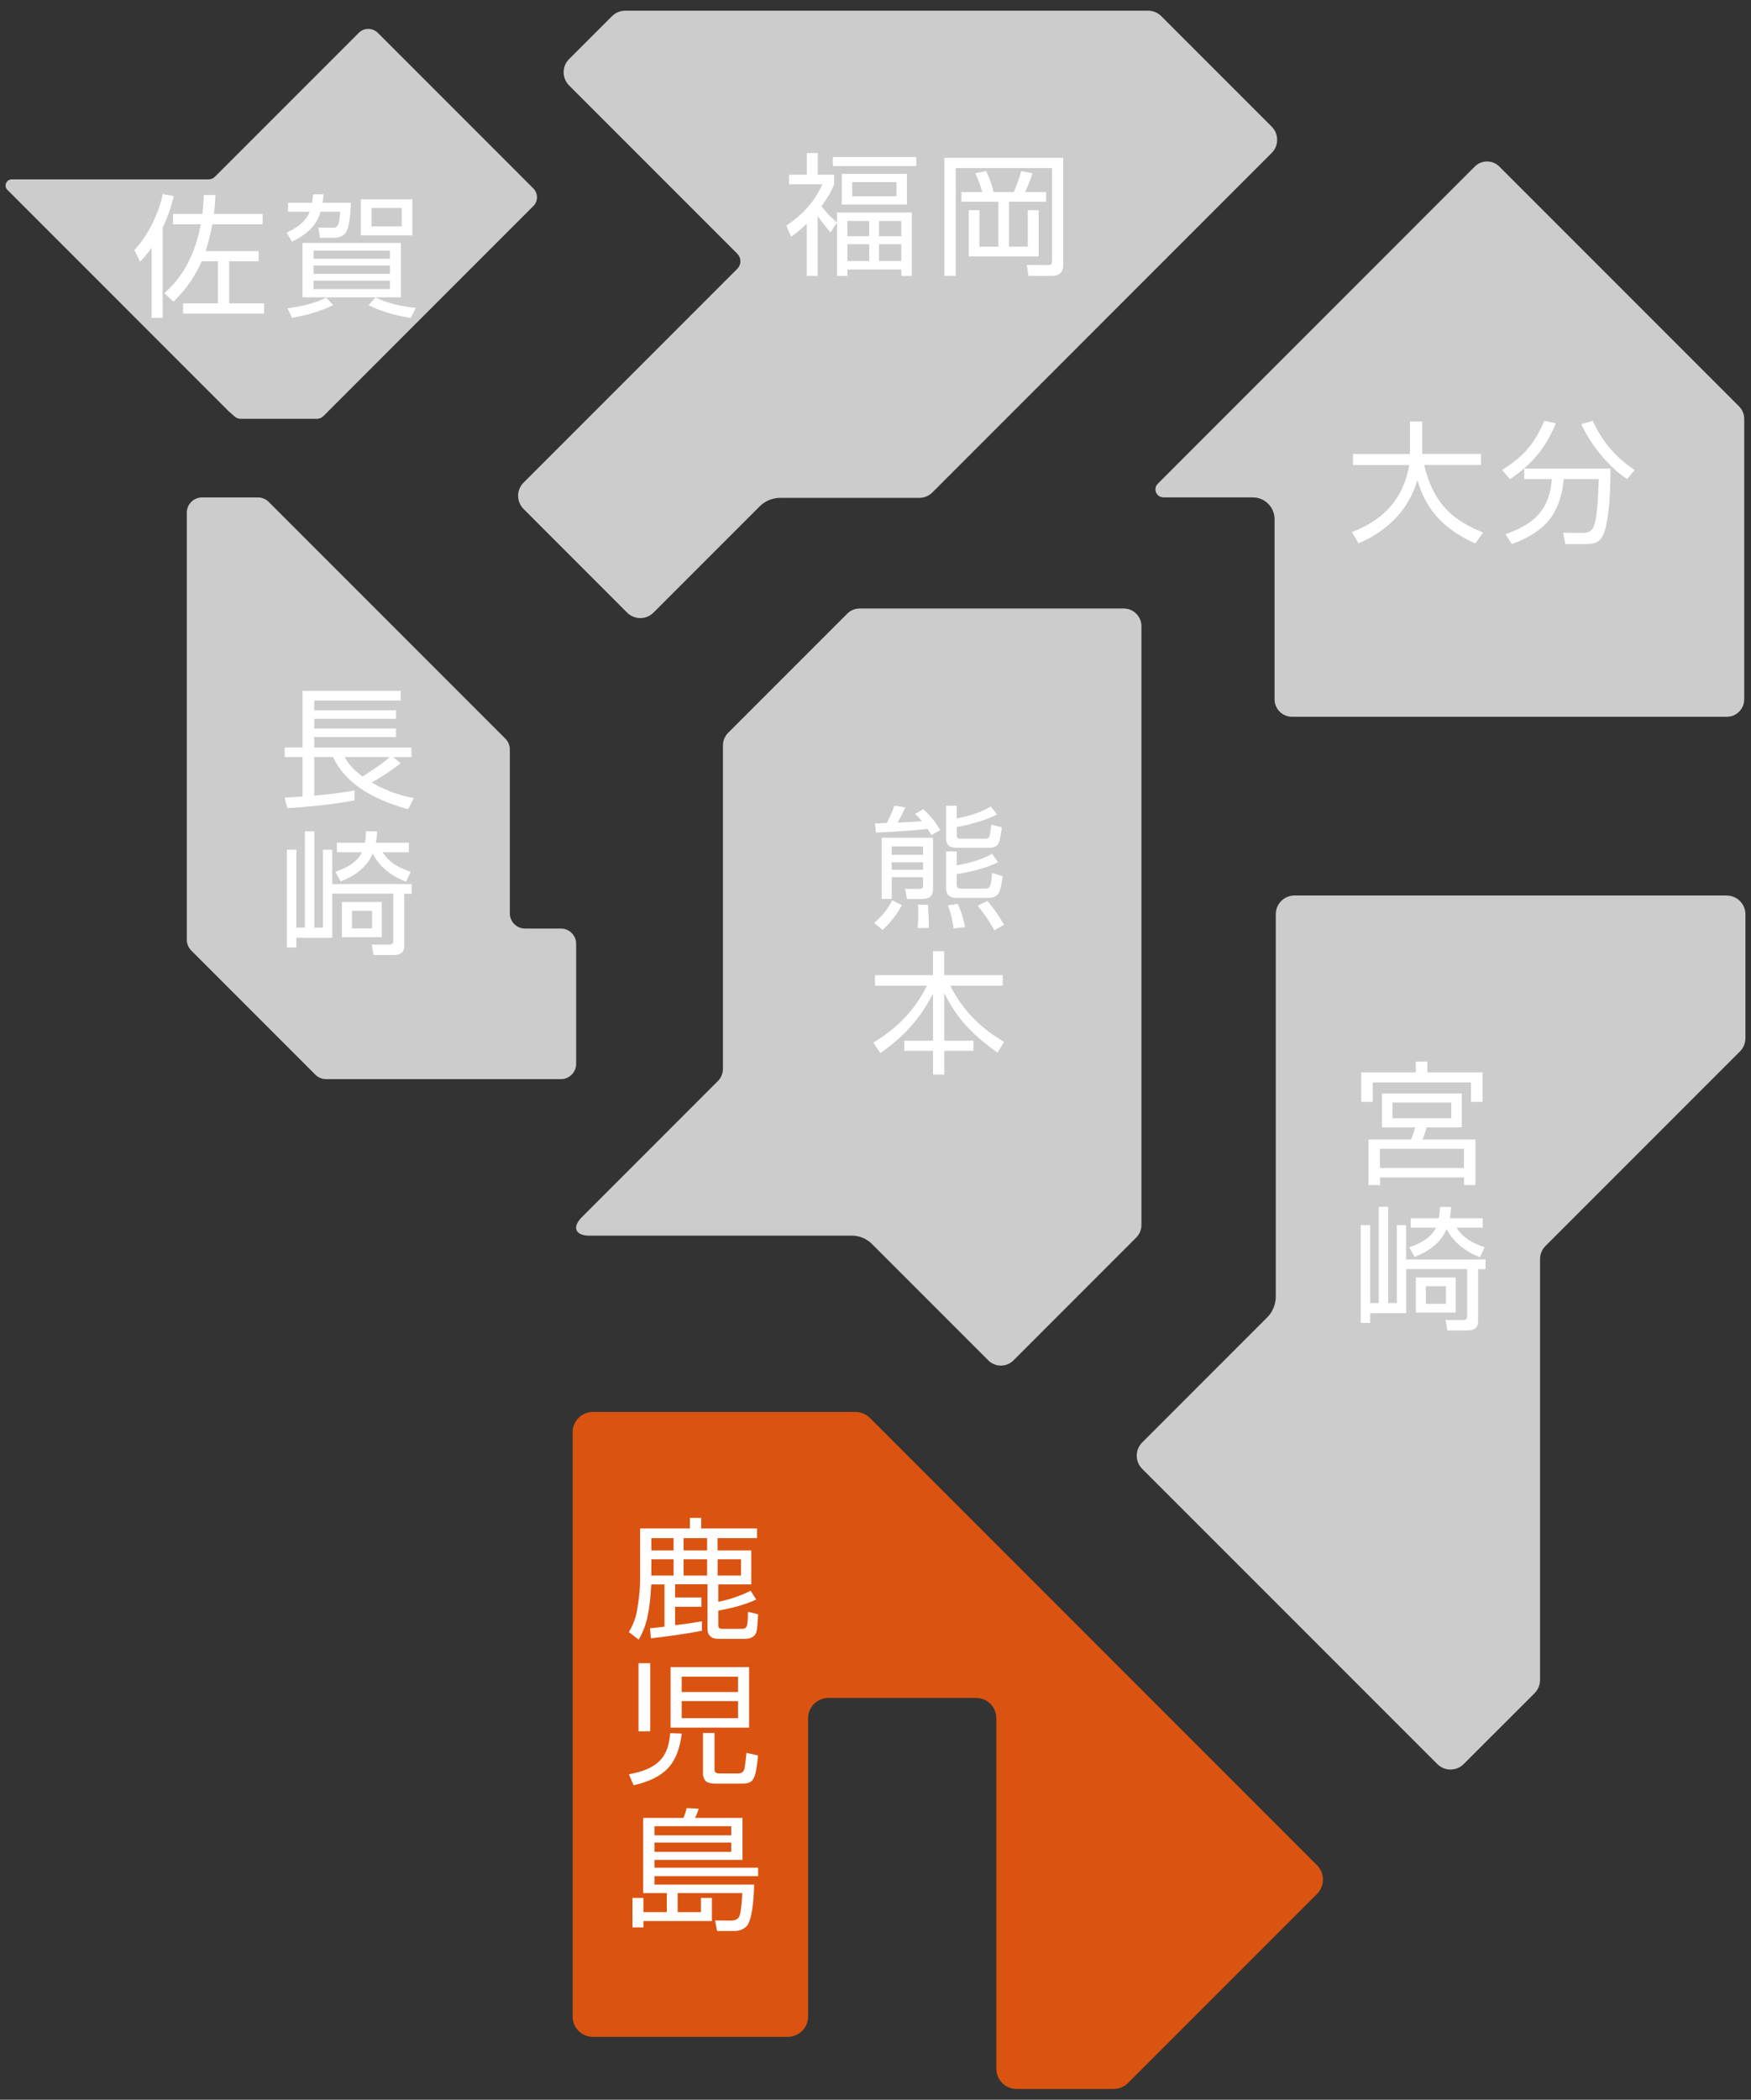 <?xml version="1.0" encoding="UTF-8"?>
<svg id="_レイヤー_1" data-name="レイヤー 1" xmlns="http://www.w3.org/2000/svg" viewBox="0 0 292 350">
  <rect x="0" y="0" width="292" height="350" fill="#333333" stroke="none"/>
  <defs>
    <style>
      .cls-1 {
        fill: #db5310;
      }

      .cls-2 {
        fill: #ccc;
      }

      .cls-3 {
        fill: #fff;
      }
    </style>
  </defs>
  <g>
    <path class="cls-2" d="M1.24,31.65l36.79,36.8s.04.04.06.06l1.02.91c.28.25.65.39,1.02.39h12.71c.41,0,.8-.16,1.09-.45h0s0,0,0,0l35.01-35.01c.81-.81.81-2.12,0-2.94L63.01,5.48c-.88-.88-2.31-.88-3.19,0l-23.97,23.97c-.29.29-.68.45-1.09.45H1.96c-.91,0-1.37,1.11-.73,1.75Z"/>
    <g>
      <path class="cls-3" d="M27.14,52.97h-1.86v-11.67c-.78,1.14-1.4,1.78-1.93,2.33l-.94-1.96c2.32-2.38,4.22-6.52,4.72-9.31l1.86.31c-.23.97-.62,2.58-1.86,5.31v14.99ZM28.86,37.39v-1.72h4.88c.18-1.5.23-2.51.25-3.17h1.93c-.02.75-.07,1.7-.25,3.17h8.12v1.72h-8.37c-.46,2.36-.92,3.79-1.12,4.47h8.83v1.69h-4.91v7.02h5.82v1.7h-13.51v-1.7h5.82v-7.02h-2.73c-1.54,3.57-3.67,5.75-4.7,6.74l-1.51-1.43c4.08-3.54,5.46-8.23,6.08-11.47h-4.63Z"/>
      <path class="cls-3" d="M58.53,33.8c-.11,2.16-.28,4.07-.87,4.98-.53.81-1.72.86-1.95.86h-2.34l-.3-1.7,2.36.02c1.05,0,1.12-.55,1.31-2.66h-3.28c-.48,1.63-1.51,3.43-4.75,4.98l-.92-1.5c1.83-.84,3.21-1.85,3.85-3.48h-3.6v-1.5h3.99c.11-.64.14-.97.18-1.41h1.74c-.05.64-.07.99-.16,1.41h4.72ZM47.96,51.41c2.22-.35,4.45-.79,6.44-1.8l1.17,1.25c-2.41,1.21-5.37,1.87-6.86,2.11l-.76-1.56ZM66.86,49.56h-16.42v-9.07h16.42v9.07ZM65.02,41.77h-12.73v1.36h12.73v-1.36ZM65.02,44.26h-12.73v1.39h12.73v-1.39ZM65.02,46.79h-12.73v1.39h12.73v-1.39ZM68.76,33.23v5.99h-8.58v-5.99h8.58ZM62.61,49.6c2.18,1.01,4.63,1.54,6.74,1.72l-.85,1.67c-2.45-.37-4.84-1.03-7.04-2.11l1.15-1.28ZM66.99,34.66h-5.04v3.08h5.04v-3.08Z"/>
    </g>
  </g>
  <g>
    <path class="cls-2" d="M102.06,2.69l-7.16,7.16c-1.21,1.21-1.21,3.17,0,4.39l28.05,28.05c.33.33.52.78.52,1.26s-.19.92-.52,1.26l-35.64,35.64c-1.21,1.21-1.21,3.17,0,4.39l17.27,17.28c1.21,1.21,3.18,1.21,4.39,0l17.7-17.7c.92-.92,2.16-1.43,3.45-1.43h23.18c.82,0,1.61-.33,2.19-.91l56.58-56.58c1.21-1.21,1.21-3.17,0-4.39l-18.42-18.42c-.58-.58-1.37-.91-2.19-.91h-87.2c-.82,0-1.61.33-2.19.91Z"/>
    <g>
      <path class="cls-3" d="M138.49,38.73c-1.28-1.45-1.99-2.51-2.13-2.73v9.99h-1.83v-8.72c-1.38,1.37-2.04,1.81-2.61,2.18l-.78-1.85c3.3-2.22,4.91-4.49,6.01-6.87h-5.57v-1.61h2.96v-3.61h1.83v3.61h2.73v1.61c-.25.59-.69,1.74-2.11,3.65,1.17,1.5,2.02,2.2,2.59,2.69v-1.65h12.47v10.57h-1.74v-1.06h-8.99v1.06h-1.74v-8.89l-1.08,1.63ZM152.8,27.68h-13.9v-1.52h13.9v1.52ZM151.24,34.1h-10.87v-5.11h10.87v5.11ZM144.96,36.83h-3.65v2.55h3.65v-2.55ZM144.96,40.71h-3.65v2.8h3.65v-2.8ZM149.5,30.36h-7.38v2.36h7.38v-2.36ZM150.3,36.83h-3.71v2.55h3.71v-2.55ZM150.3,40.71h-3.71v2.8h3.71v-2.8Z"/>
      <path class="cls-3" d="M177.3,26.31v17.83c0,1.37-.78,1.85-1.88,1.85h-3.9l-.28-1.83,3.53.04c.41,0,.66-.09.66-.66v-15.52h-16.05v17.96h-1.9v-19.68h19.81ZM163.79,32.01c-.3-1.32-.99-2.77-1.15-3.13l1.81-.37c.6,1.28.89,2.07,1.24,3.5h3.35c.57-1.17,1.03-2.64,1.26-3.5l1.86.37c-.39,1.39-.96,2.62-1.22,3.13h3.51v1.61h-6.19v7.49h3.14v-6.08h1.81v7.71h-11.65v-7.71h1.77v6.08h3.16v-7.49h-6.17v-1.61h3.46Z"/>
    </g>
  </g>
  <g>
    <path class="cls-2" d="M194,82.91h14.91c2.01,0,3.64,1.63,3.64,3.64v30.02c0,1.61,1.3,2.91,2.91,2.91h72.5c1.61,0,2.91-1.3,2.91-2.91v-46.76c0-.77-.31-1.51-.85-2.06l-39.98-39.98c-1.14-1.14-2.98-1.14-4.11,0l-52.86,52.87c-.83.83-.24,2.26.94,2.26Z"/>
    <g>
      <path class="cls-3" d="M235.13,70.27h2.04v5.39h9.81v1.85h-9.49c1.42,5.79,4.1,9,9.84,11.25l-1.31,1.83c-4.65-2.09-8.12-5.11-9.65-10.57-.46,1.56-1.65,4.91-5.14,7.75-1.99,1.63-3.74,2.38-4.68,2.8l-1.1-1.89c3.3-1.26,8.32-3.92,9.56-11.16h-9.38v-1.85h9.49v-5.39Z"/>
      <path class="cls-3" d="M250.47,78.35c3.78-2.36,5.46-4.49,7.06-8.21l1.93.42c-1.61,3.83-3.6,6.56-7.64,9.31l-1.35-1.52ZM261.04,90.7l-.37-1.89,3.42.02c.96,0,1.38-.53,1.51-.75.78-1.3.89-4.87,1.01-8.23h-5.82c-.6,5.59-2.82,8.67-8.67,10.85l-1.06-1.67c4.66-1.61,7.34-3.94,7.73-9.18h-4.61v-1.74h14.38c0,1.36,0,5.28-.5,8.32-.57,3.5-1.26,4.27-3.76,4.27h-3.26ZM265.63,70.16c1.28,2.95,3.49,5.88,6.97,8.19l-1.26,1.5c-3.1-1.96-6.28-6.05-7.64-9.16l1.93-.53Z"/>
    </g>
  </g>
  <g>
    <path class="cls-1" d="M203.4,294.69l-36.23-36.23-22.11-22.11c-.63-.63-1.49-.99-2.39-.99h-43.8c-1.87,0-3.38,1.51-3.38,3.38v97.4c0,1.87,1.51,3.38,3.38,3.38h32.51c1.87,0,3.38-1.51,3.38-3.38v-49.73c0-1.87,1.51-3.38,3.38-3.38h24.63c1.87,0,3.38,1.51,3.38,3.38v58.42c0,1.87,1.51,3.38,3.38,3.38h16.18c.9,0,1.76-.36,2.39-.99l31.53-31.52c1.32-1.32,1.32-3.46,0-4.78l-16.24-16.24Z"/>
    <g>
      <path class="cls-3" d="M117.05,271.83c-2.77.55-6.24,1.01-8.51,1.26l-.14-1.67c.41-.04.64-.07.83-.09.34-.04,1.31-.15,1.58-.18v-7.04h-2.2c-.28,5.13-.94,7.16-2.09,9.2l-1.65-1.26c.37-.64,1.15-1.96,1.44-4.03.44-2.88.44-4.12.44-4.87v-8.37h8.3v-1.76h1.88v1.76h9.31v1.61h-6.58v2.05h5.62v5.66h-5.5v2.91c1.93-.4,3.65-.97,5.39-1.85l.94,1.47c-1.99.92-4.15,1.45-6.33,1.85v2.44c0,.53.32.59.69.59h3.14c.96,0,1.1-.22,1.12-2.84l1.7.42c-.18,2.66-.18,2.93-.53,3.41-.34.51-1.08.68-1.67.68h-4.52c-1.26,0-1.72-.84-1.72-1.5v-7.6h-5.41v2.2h4.38v1.56h-4.38v3.06c1.49-.15,2.98-.4,4.47-.64v1.54ZM112.33,256.39h-3.71v2.05h3.71v-2.05ZM112.33,259.92h-3.71v2.71h3.71v-2.71ZM117.92,256.39h-3.92v2.05h3.92v-2.05ZM117.92,259.92h-3.92v2.71h3.92v-2.71ZM123.57,259.92h-3.9v2.71h3.9v-2.71Z"/>
      <path class="cls-3" d="M104.88,295.76c4.61-.88,6.58-2.62,6.88-6.87l1.93.07c-.64,5.13-2.8,7.4-8.03,8.63l-.78-1.83ZM108.43,277.24v11.36h-1.95v-11.36h1.95ZM124.92,277.9v10.08h-13.09v-10.08h13.09ZM123.08,279.49h-9.4v2.55h9.4v-2.55ZM123.08,283.56h-9.4v2.84h9.4v-2.84ZM119.16,295.05c0,.57.64.57.85.57h3.07c.57,0,.87-.26,1.01-.62.16-.44.32-2.03.39-2.82l1.93.44c-.39,4.23-.85,4.69-2.71,4.69h-4.47c-.25,0-.96-.02-1.4-.31-.25-.15-.6-.7-.6-1.26v-6.87h1.93v6.16Z"/>
      <path class="cls-3" d="M113.96,303.03c.23-.46.44-1.17.55-1.63l2.02.09c-.18.55-.44,1.19-.62,1.54h7.91v7h-14.68v1.3h17.29v1.41h-17.29v1.41h16.63c-.05,1.41-.18,5.02-.99,6.54-.5.92-1.56,1.19-2.25,1.19h-2.94l-.34-1.76,2.68.02c.53,0,1.28-.11,1.49-1.08.21-.92.34-2.64.37-3.5h-10.78v3.17h3.88v-2.36h1.83v3.85h-11.42v1.06h-1.83v-4.91h1.83v2.36h3.9v-3.17h-3.94v-12.53h6.7ZM121.94,304.41h-12.8v1.52h12.8v-1.52ZM121.94,307.14h-12.8v1.54h12.8v-1.54Z"/>
    </g>
  </g>
  <g>
    <path class="cls-2" d="M84.27,123.12l-39.46-39.46c-.48-.48-1.12-.74-1.8-.74h-9.32c-1.4,0-2.54,1.14-2.54,2.54v71.18c0,.67.27,1.32.74,1.8l20.7,20.7c.48.48,1.12.74,1.8.74h39.15c1.4,0,2.54-1.14,2.54-2.54v-20.02c0-1.4-1.14-2.54-2.54-2.54h-5.98c-1.4,0-2.54-1.14-2.54-2.54v-27.32c0-.67-.27-1.32-.74-1.8Z"/>
    <g>
      <path class="cls-3" d="M66.82,127.23c-1.77,1.43-4.47,3.02-4.84,3.21,3.12,1.81,5.8,2.36,7.02,2.6l-.94,1.85c-6.31-1.74-10.59-4.54-12.52-8.7h-3.14v6.43c2.11-.18,4.68-.46,6.72-.86v1.65c-3.51.73-9.03,1.19-11.21,1.3l-.44-1.76c1.03-.04,1.79-.09,2.98-.18v-6.58h-2.98v-1.59h2.98v-9.44h16.37v1.61h-14.42v1.63h13.64v1.41h-13.64v1.63h13.64v1.41h-13.64v1.76h16.21v1.59h-3.03l1.24,1.03ZM57.48,126.19c.3.55.89,1.65,2.96,3.24,1.1-.66,3.51-2.25,4.56-3.24h-7.52Z"/>
      <path class="cls-3" d="M68.65,147.37v1.61h-1.24v8.54c0,.68-.05,1.67-1.77,1.67h-3.35l-.3-1.74h2.87c.73,0,.73-.33.73-.84v-7.64h-10.18v7.35h-5.99v1.61h-1.58v-16.29h1.58v12.99h1.42v-16.05h1.58v16.05h1.44v-12.99h1.54v5.72h13.23ZM55.92,145.32c1.1-.4,3.46-1.21,4.45-3.26h-4.2v-1.59h4.68c.16-.75.16-1.34.18-1.89h1.86c-.02.55-.07,1.1-.21,1.89h5.5v1.59h-4.38c.99,1.45,2.04,2.36,4.68,3.26l-.76,1.65c-2.61-.97-4.54-2.64-5.57-4.71-1.06,2.62-3.49,3.94-5.34,4.67l-.89-1.61ZM63.67,156.22h-6.65v-5.86h6.65v5.86ZM62.05,151.82h-3.35v2.93h3.35v-2.93Z"/>
    </g>
  </g>
  <g>
    <path class="cls-2" d="M98.37,205.97h43.69c1.26,0,2.46.5,3.35,1.39l19.41,19.41c1.15,1.15,3.03,1.15,4.18,0l20.48-20.48c.55-.55.87-1.31.87-2.09v-99.81c0-1.63-1.32-2.96-2.96-2.96h-44.02c-.78,0-1.54.31-2.09.87l-19.85,19.85c-.55.55-.87,1.31-.87,2.09v53.9c0,.78-.31,1.54-.87,2.09l-22.63,22.63c-1.72,1.72-1.13,3.12,1.29,3.12Z"/>
    <g>
      <path class="cls-3" d="M145.77,153.84c1.38-1.1,2.43-2.6,3.03-3.76l1.61.81c-.6,1.06-1.63,2.71-3.23,4.12l-1.4-1.17ZM150.97,134.58c-.6,1.32-.73,1.56-1.28,2.53,1.49-.04,2.06-.07,4.06-.22-.46-.55-.78-.88-1.15-1.21l1.38-.81c1.28,1.25,1.88,1.96,2.84,3.48l-1.49.86c-.37-.59-.48-.77-.64-1.04-1.51.18-5.99.53-8.62.62l-.16-1.54c.46,0,.62,0,1.97-.07.25-.46.83-1.63,1.28-2.88l1.81.29ZM155.6,139.66v8.52c0,1.23-.69,1.67-1.83,1.67h-2.52l-.32-1.7,2.38.02c.53,0,.62-.2.62-.55v-1.39h-5.23v3.61h-1.67v-10.19h8.58ZM148.7,141.09v1.39h5.23v-1.39h-5.23ZM148.7,143.73v1.26h5.23v-1.26h-5.23ZM153.04,154.7c.02-.42.09-1.12.09-2.36,0-.75-.02-1.12-.05-1.54l1.65-.02c.18,2.44.18,3.1.14,3.9l-1.83.02ZM159.55,134.31v2.11c2.04-.37,4.2-1.06,5.66-1.98l1.06,1.3c-.6.33-1.28.7-3.12,1.25-1.9.57-3,.77-3.6.88v1.34c0,.51.16.59.71.59h3.85c.66,0,.83-.15.92-.46.07-.18.25-1.56.28-1.89l1.77.46c-.25,1.61-.34,2.16-.53,2.58-.16.42-.48.84-1.81.84h-4.95c-.99,0-2.02-.13-2.02-1.61v-5.42h1.79ZM159.55,141.93v2.31c1.65-.26,4.13-.88,5.89-1.92l.99,1.41c-1.99,1.01-5.18,1.74-6.88,1.98v1.72c0,.7.44.7.76.7h3.94c.89,0,1.01-.4,1.19-2.6l1.77.51c-.14,1.1-.37,2.29-.64,2.77-.23.42-.64.86-1.86.86h-5.18c-.99,0-1.77-.37-1.77-1.67v-6.08h1.79ZM159.02,154.76c-.09-1.01-.55-2.95-.96-3.85l1.65-.24c.64,1.28,1.03,2.88,1.22,3.87l-1.9.22ZM165.81,155.07c-.73-1.39-1.79-2.91-2.77-4.09l1.61-.79c1.12,1.3,1.79,2.25,2.8,3.96l-1.63.92Z"/>
      <path class="cls-3" d="M155.58,162.54v-3.98h1.88v3.98h9.75v1.76h-8.74c2.16,4.34,5.46,7.35,8.97,9.36l-1.1,1.81c-4.82-3.46-6.97-6.16-8.87-9.93v7.93h4.86v1.69h-4.86v3.96h-1.88v-3.96h-4.79v-1.69h4.79v-7.84c-1.63,3.1-3.83,6.45-8.78,9.91l-1.17-1.76c4.52-2.71,7.09-5.83,8.94-9.47h-8.67v-1.76h9.68Z"/>
    </g>
  </g>
  <g>
    <path class="cls-2" d="M287.95,149.27h-72.08c-1.72,0-3.12,1.4-3.12,3.12v63.75c0,1.3-.52,2.54-1.43,3.46l-20.84,20.84c-1.22,1.22-1.22,3.19,0,4.41l32.84,32.84,16.36,16.36c1.22,1.22,3.19,1.22,4.41,0l11.82-11.81c.58-.58.91-1.38.91-2.2v-70.15c0-.83.33-1.62.91-2.2l32.43-32.43c.58-.58.91-1.38.91-2.2v-20.66c0-1.72-1.4-3.12-3.12-3.12Z"/>
    <g>
      <path class="cls-3" d="M238.03,176.95v1.81h9.2v4.91h-1.93v-3.24h-16.37v3.24h-1.93v-4.91h9.1v-1.81h1.93ZM243.77,187.92h-5.87c-.18.7-.3,1.01-.66,2.03h8.81v7.6h-1.9v-1.28h-14.01v1.28h-1.93v-7.6h7.11c.25-.59.5-1.34.66-2.03h-5.53v-5.64h13.32v5.64ZM244.13,191.5h-14.01v3.19h14.01v-3.19ZM242.02,183.78h-9.81v2.62h9.81v-2.62Z"/>
      <path class="cls-3" d="M247.73,209.95v1.61h-1.24v8.54c0,.68-.05,1.67-1.77,1.67h-3.35l-.3-1.74h2.87c.73,0,.73-.33.73-.84v-7.64h-10.18v7.35h-5.99v1.61h-1.58v-16.29h1.58v12.99h1.42v-16.05h1.58v16.05h1.44v-12.99h1.54v5.72h13.23ZM235.01,207.91c1.1-.4,3.46-1.21,4.45-3.26h-4.2v-1.58h4.68c.16-.75.16-1.34.18-1.89h1.86c-.02.55-.07,1.1-.21,1.89h5.5v1.58h-4.38c.99,1.45,2.04,2.36,4.68,3.26l-.76,1.65c-2.61-.97-4.54-2.64-5.57-4.71-1.06,2.62-3.49,3.94-5.34,4.67l-.89-1.61ZM242.76,218.8h-6.65v-5.86h6.65v5.86ZM241.13,214.4h-3.35v2.93h3.35v-2.93Z"/>
    </g>
  </g>
</svg>